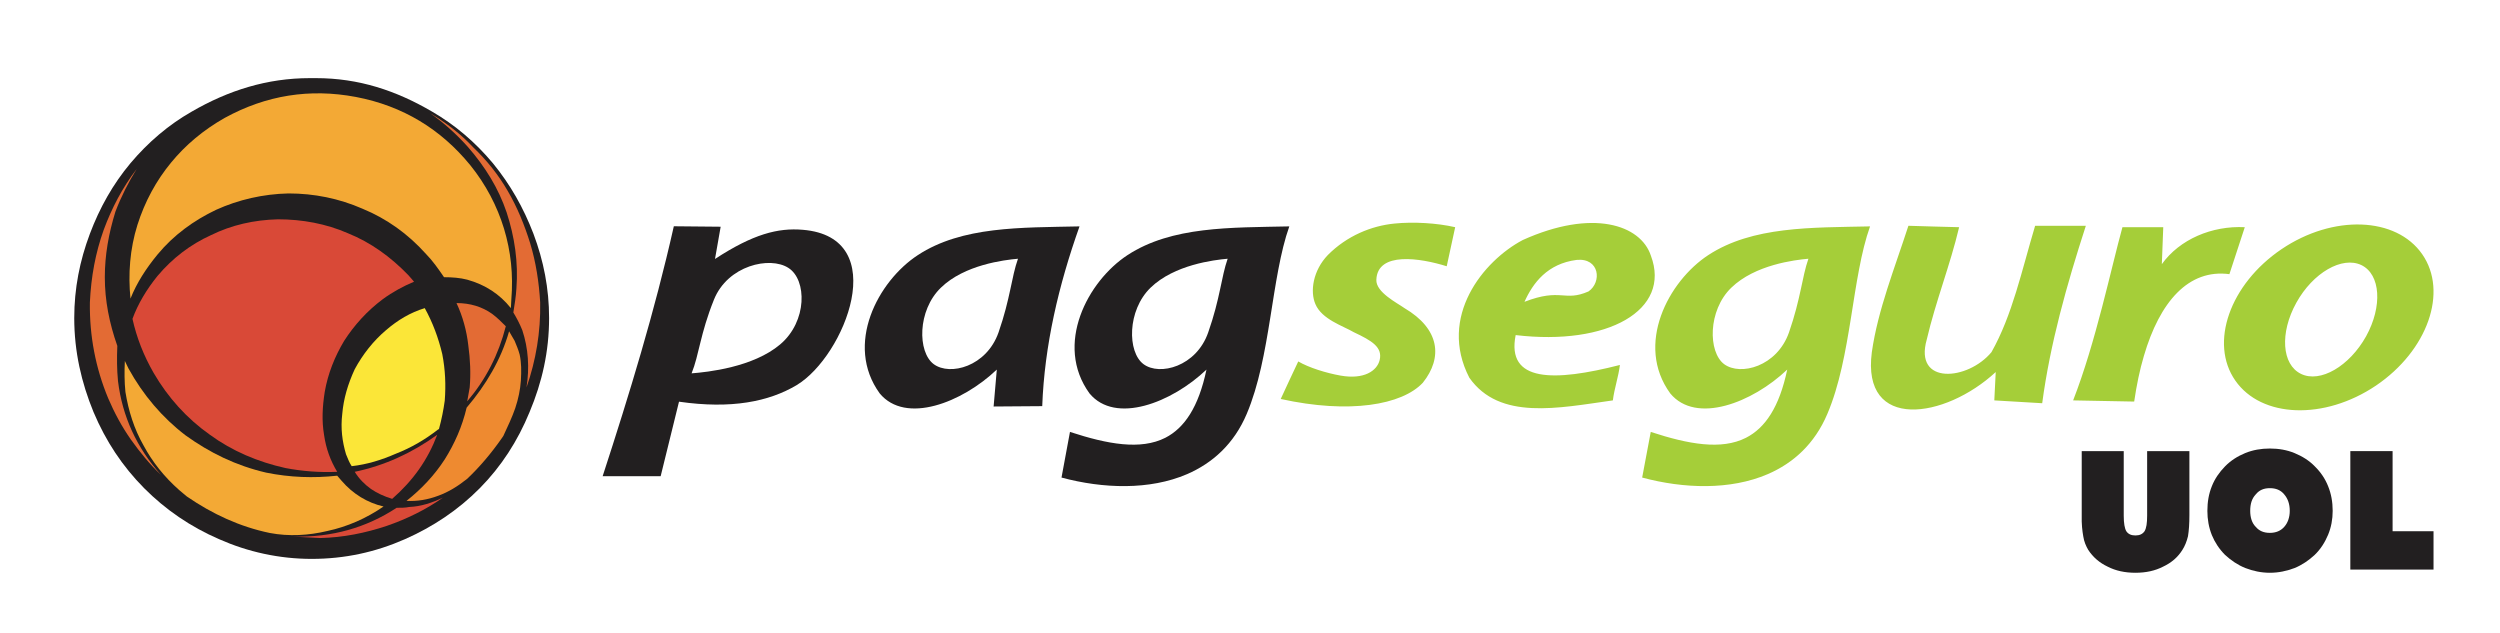 <?xml version="1.0" encoding="UTF-8"?>
<svg xmlns="http://www.w3.org/2000/svg" xmlns:xlink="http://www.w3.org/1999/xlink" width="83pt" height="21pt" viewBox="0 0 83 21" version="1.1">
<g id="surface1">
<path style=" stroke:none;fill-rule:evenodd;fill:rgb(13.333%,12.157%,12.549%);fill-opacity:1;" d="M 25.902 11.434 C 26.805 10.672 26.793 9.289 26.176 8.895 C 25.559 8.496 24.16 8.812 23.703 9.949 C 23.246 11.086 23.211 11.777 22.961 12.395 C 23.484 12.355 25.004 12.195 25.902 11.434 Z M 20.008 15.809 C 20.891 13.098 21.734 10.348 22.371 7.512 C 22.863 7.512 23.43 7.527 23.926 7.527 L 23.738 8.598 C 25 7.773 25.828 7.559 26.652 7.629 C 29.641 7.875 28.035 11.828 26.457 12.781 C 25.531 13.336 24.277 13.586 22.543 13.336 C 22.34 14.16 22.137 14.984 21.934 15.809 C 21.289 15.809 20.648 15.809 20.008 15.809 "/>
<path style=" stroke:none;fill-rule:evenodd;fill:rgb(13.333%,12.157%,12.549%);fill-opacity:1;" d="M 31.238 9.551 C 30.453 10.309 30.461 11.691 31 12.09 C 31.539 12.488 32.754 12.172 33.152 11.035 C 33.547 9.898 33.578 9.207 33.797 8.59 C 33.344 8.629 32.02 8.789 31.238 9.551 Z M 34.602 13.484 C 34.039 13.484 33.547 13.496 32.988 13.496 L 33.094 12.27 C 31.938 13.371 30.066 14.098 29.207 13.062 C 28.031 11.441 29.145 9.336 30.473 8.469 C 31.941 7.508 33.895 7.559 35.84 7.516 C 35.145 9.469 34.676 11.473 34.602 13.484 "/>
<path style=" stroke:none;fill-rule:evenodd;fill:rgb(13.333%,12.157%,12.549%);fill-opacity:1;" d="M 38.199 9.551 C 37.418 10.309 37.426 11.691 37.965 12.09 C 38.5 12.488 39.719 12.172 40.113 11.035 C 40.512 9.898 40.543 9.207 40.758 8.59 C 40.305 8.629 38.984 8.789 38.199 9.551 Z M 35.242 15.855 L 35.523 14.34 C 36.777 14.75 37.867 14.949 38.688 14.535 C 39.32 14.211 39.793 13.52 40.055 12.27 C 38.902 13.371 37.031 14.098 36.172 13.062 C 34.996 11.441 36.109 9.336 37.434 8.469 C 38.906 7.508 40.859 7.559 42.805 7.516 C 42.203 9.207 42.191 11.855 41.391 13.742 C 40.969 14.738 40.258 15.375 39.41 15.742 C 38.168 16.277 36.625 16.227 35.242 15.855 "/>
<path style=" stroke:none;fill-rule:evenodd;fill:rgb(64.706%,80.784%,22.353%);fill-opacity:1;" d="M 57.48 9.551 C 56.695 10.309 56.707 11.691 57.242 12.09 C 57.781 12.488 58.996 12.172 59.395 11.035 C 59.789 9.898 59.824 9.207 60.039 8.59 C 59.586 8.629 58.266 8.789 57.48 9.551 Z M 43.102 12 C 42.914 12.406 42.703 12.84 42.52 13.246 C 44.801 13.75 46.547 13.445 47.238 12.707 C 47.91 11.867 47.797 10.918 46.629 10.23 C 46.383 10.055 45.676 9.703 45.695 9.289 C 45.73 8.34 47.156 8.566 48.031 8.84 L 48.312 7.543 C 47.699 7.402 46.922 7.359 46.297 7.422 C 45.535 7.496 44.719 7.828 44.086 8.465 C 43.59 8.98 43.488 9.676 43.672 10.098 C 43.887 10.605 44.59 10.82 44.949 11.031 C 45.547 11.312 45.906 11.527 45.805 11.953 C 45.719 12.312 45.285 12.609 44.504 12.469 C 44.023 12.383 43.457 12.207 43.102 12 Z M 50.613 10.02 C 50.895 9.391 51.375 8.754 52.344 8.629 C 53.109 8.555 53.188 9.367 52.738 9.676 C 51.926 10.031 51.836 9.547 50.613 10.02 Z M 53.781 12.117 C 53.734 12.508 53.594 12.902 53.547 13.293 C 51.734 13.547 49.785 13.969 48.781 12.539 C 47.738 10.516 49.242 8.664 50.555 7.969 C 52.867 6.926 54.469 7.457 54.809 8.488 C 55.492 10.297 53.375 11.488 50.32 11.125 C 50.004 12.699 51.598 12.676 53.781 12.117 Z M 63.359 7.496 C 63.922 7.512 64.48 7.531 65.043 7.543 C 64.746 8.801 64.262 10.012 63.969 11.27 C 63.531 12.797 65.336 12.637 66.117 11.691 C 66.812 10.461 67.121 8.984 67.566 7.496 C 68.125 7.496 68.688 7.496 69.25 7.496 C 68.613 9.461 68.062 11.426 67.801 13.387 C 67.301 13.355 66.711 13.324 66.211 13.293 C 66.227 12.98 66.242 12.664 66.258 12.352 C 64.57 13.914 61.797 14.324 62.145 11.691 C 62.344 10.293 62.906 8.895 63.359 7.496 Z M 68.828 13.293 C 69.578 11.371 70.086 8.914 70.465 7.543 L 71.82 7.543 L 71.773 8.77 C 72.363 7.945 73.438 7.488 74.527 7.543 L 74.016 9.102 C 72.66 8.922 71.703 10.016 71.176 11.82 C 71.039 12.281 70.934 12.789 70.855 13.332 Z M 75.746 8.273 C 74.031 9.434 73.344 11.387 74.211 12.633 C 75.078 13.883 77.168 13.957 78.883 12.801 C 80.598 11.641 81.285 9.688 80.418 8.441 C 79.551 7.191 77.457 7.117 75.746 8.273 Z M 76.238 10.051 C 75.684 11.051 75.754 12.105 76.395 12.414 C 77.031 12.723 78 12.16 78.555 11.164 C 79.105 10.168 79.035 9.109 78.398 8.801 C 77.758 8.496 76.789 9.055 76.238 10.051 Z M 54.52 15.855 L 54.805 14.34 C 56.059 14.75 57.148 14.949 57.965 14.535 C 58.602 14.211 59.074 13.52 59.336 12.27 C 58.18 13.371 56.309 14.098 55.453 13.062 C 54.273 11.441 55.391 9.336 56.715 8.469 C 58.184 7.508 60.137 7.559 62.086 7.516 C 61.48 9.207 61.473 11.855 60.668 13.742 C 60.246 14.738 59.539 15.375 58.688 15.742 C 57.445 16.277 55.902 16.227 54.52 15.855 "/>
<path style=" stroke:none;fill-rule:evenodd;fill:rgb(13.333%,12.157%,12.549%);fill-opacity:1;" d="M 4.332 5.418 C 3.75 6.113 3.309 6.898 2.984 7.762 C 2.648 8.656 2.465 9.578 2.465 10.559 C 2.465 11.672 2.703 12.703 3.105 13.68 C 3.512 14.645 4.062 15.477 4.785 16.207 C 5.492 16.918 6.32 17.488 7.277 17.902 C 8.23 18.324 9.27 18.555 10.348 18.555 C 11.445 18.555 12.465 18.332 13.441 17.902 C 14.371 17.492 15.211 16.934 15.93 16.207 C 16.641 15.488 17.188 14.641 17.582 13.68 C 17.996 12.695 18.23 11.672 18.23 10.559 C 18.23 9.578 18.047 8.656 17.711 7.762 C 17.379 6.898 16.945 6.129 16.363 5.418 C 15.781 4.723 15.109 4.148 14.348 3.707 C 13.152 3.008 11.918 2.594 10.488 2.594 C 10.422 2.594 10.352 2.594 10.285 2.594 C 8.871 2.594 7.582 3 6.363 3.707 C 5.594 4.145 4.914 4.727 4.332 5.418 "/>
<path style=" stroke:none;fill-rule:evenodd;fill:rgb(13.333%,12.157%,12.549%);fill-opacity:1;" d="M 75.359 16.207 C 75.559 16.207 75.719 16.27 75.836 16.414 C 75.953 16.551 76.02 16.727 76.02 16.961 C 76.02 17.176 75.953 17.363 75.836 17.492 C 75.719 17.625 75.559 17.691 75.359 17.691 C 75.16 17.691 75.008 17.629 74.891 17.492 C 74.762 17.363 74.707 17.176 74.707 16.961 C 74.707 16.727 74.762 16.551 74.891 16.414 C 75.008 16.27 75.16 16.207 75.359 16.207 Z M 75.359 14.891 C 75.066 14.891 74.797 14.938 74.539 15.043 C 74.285 15.148 74.062 15.289 73.871 15.484 C 73.68 15.68 73.531 15.895 73.434 16.141 C 73.332 16.391 73.285 16.664 73.285 16.961 C 73.285 17.242 73.332 17.512 73.434 17.766 C 73.531 18.004 73.68 18.23 73.871 18.422 C 74.07 18.605 74.293 18.758 74.547 18.859 C 74.797 18.957 75.074 19.016 75.359 19.016 C 75.652 19.016 75.918 18.957 76.18 18.859 C 76.426 18.758 76.652 18.605 76.848 18.422 C 77.047 18.23 77.188 18.004 77.293 17.754 C 77.395 17.508 77.445 17.242 77.445 16.961 C 77.445 16.664 77.395 16.391 77.293 16.141 C 77.195 15.895 77.051 15.68 76.852 15.484 C 76.664 15.289 76.434 15.148 76.18 15.043 C 75.926 14.938 75.652 14.891 75.359 14.891 "/>
<path style=" stroke:none;fill-rule:evenodd;fill:rgb(13.333%,12.157%,12.549%);fill-opacity:1;" d="M 72.641 17.805 C 72.672 17.617 72.688 17.387 72.688 17.105 L 72.688 14.977 L 71.285 14.977 L 71.285 17.121 C 71.285 17.363 71.262 17.531 71.199 17.637 C 71.133 17.73 71.039 17.777 70.895 17.777 C 70.754 17.777 70.656 17.73 70.594 17.637 C 70.539 17.547 70.508 17.371 70.508 17.121 L 70.508 14.977 L 69.113 14.977 L 69.113 17.105 C 69.105 17.402 69.133 17.629 69.164 17.805 C 69.191 17.988 69.258 18.133 69.328 18.254 C 69.488 18.5 69.703 18.684 69.973 18.812 C 70.238 18.949 70.547 19.016 70.895 19.016 C 71.246 19.016 71.551 18.949 71.816 18.812 C 72.09 18.684 72.305 18.5 72.457 18.254 C 72.535 18.133 72.598 17.98 72.641 17.805 "/>
<path style=" stroke:none;fill-rule:evenodd;fill:rgb(13.333%,12.157%,12.549%);fill-opacity:1;" d="M 79.434 14.977 L 78.031 14.977 L 78.031 18.91 L 80.793 18.91 L 80.793 17.637 L 79.434 17.637 L 79.434 14.977 "/>
<path style=" stroke:none;fill-rule:evenodd;fill:rgb(95.294%,66.275%,20.784%);fill-opacity:1;" d="M 15.613 5.484 C 14.637 4.289 13.375 3.516 11.816 3.219 C 10.285 2.93 8.836 3.16 7.461 3.914 C 6.758 4.312 6.16 4.812 5.68 5.398 C 5.184 6 4.809 6.691 4.562 7.469 C 4.312 8.266 4.25 9.102 4.332 9.914 C 4.539 9.391 4.852 8.91 5.227 8.453 C 5.762 7.805 6.43 7.32 7.176 6.965 C 7.918 6.629 8.734 6.441 9.578 6.422 C 10.43 6.422 11.258 6.59 12.027 6.926 C 12.836 7.258 13.543 7.762 14.145 8.434 C 14.367 8.66 14.555 8.93 14.742 9.203 C 15.008 9.203 15.277 9.223 15.512 9.285 C 16.113 9.453 16.59 9.766 16.961 10.23 L 16.977 9.934 C 17.043 9.117 16.961 8.348 16.734 7.594 C 16.504 6.84 16.133 6.129 15.613 5.484 "/>
<path style=" stroke:none;fill-rule:evenodd;fill:rgb(95.294%,66.275%,20.784%);fill-opacity:1;" d="M 4.164 13.012 C 4.266 13.641 4.453 14.242 4.766 14.789 C 5.059 15.336 5.453 15.832 5.949 16.27 L 6.199 16.48 C 7.051 17.066 7.961 17.488 8.957 17.695 C 9.598 17.816 10.246 17.777 10.867 17.629 C 11.527 17.488 12.152 17.215 12.734 16.816 C 12.195 16.691 11.715 16.398 11.34 15.961 L 11.195 15.793 C 10.414 15.879 9.625 15.852 8.836 15.691 C 7.832 15.457 6.969 15.035 6.16 14.453 C 5.391 13.867 4.75 13.113 4.266 12.234 L 4.145 11.984 C 4.129 12.32 4.129 12.676 4.164 13.012 "/>
<path style=" stroke:none;fill-rule:evenodd;fill:rgb(85.098%,28.627%,21.569%);fill-opacity:1;" d="M 11.547 7.742 C 10.824 7.426 10.031 7.281 9.227 7.281 C 8.438 7.301 7.691 7.469 7.008 7.805 C 6.32 8.117 5.723 8.574 5.227 9.164 C 4.871 9.605 4.582 10.082 4.398 10.586 C 4.539 11.215 4.766 11.797 5.102 12.383 C 5.578 13.199 6.199 13.891 6.969 14.434 C 7.711 14.977 8.566 15.336 9.477 15.539 C 10.031 15.645 10.617 15.691 11.195 15.664 C 10.969 15.289 10.824 14.895 10.758 14.434 C 10.68 13.969 10.703 13.512 10.781 13.012 C 10.887 12.402 11.113 11.84 11.426 11.316 C 11.762 10.793 12.195 10.316 12.707 9.934 C 13.043 9.688 13.395 9.5 13.746 9.352 L 13.559 9.137 C 12.977 8.535 12.316 8.051 11.547 7.742 "/>
<path style=" stroke:none;fill-rule:evenodd;fill:rgb(93.333%,54.118%,18.824%);fill-opacity:1;" d="M 17.086 11.316 L 16.902 11 C 16.633 11.945 16.133 12.781 15.492 13.535 C 15.344 14.164 15.094 14.727 14.766 15.25 C 14.434 15.766 13.996 16.234 13.496 16.629 C 13.852 16.648 14.203 16.59 14.555 16.457 C 14.887 16.336 15.195 16.148 15.512 15.895 C 15.93 15.5 16.32 15.035 16.652 14.559 L 16.711 14.473 C 16.855 14.164 17.004 13.848 17.105 13.555 C 17.211 13.238 17.273 12.93 17.293 12.637 C 17.312 12.32 17.312 12.047 17.254 11.777 C 17.211 11.609 17.145 11.461 17.086 11.316 "/>
<path style=" stroke:none;fill-rule:evenodd;fill:rgb(89.02%,41.961%,20.392%);fill-opacity:1;" d="M 3.441 7.637 C 3.172 8.391 3.023 9.184 2.984 10.043 C 2.969 11.148 3.172 12.215 3.59 13.219 C 3.793 13.695 4.043 14.164 4.352 14.602 C 4.648 15.016 4.973 15.418 5.344 15.766 C 4.539 14.867 4.062 13.828 3.918 12.656 C 3.879 12.258 3.879 11.879 3.895 11.484 C 3.629 10.727 3.48 9.98 3.48 9.203 C 3.48 8.473 3.605 7.762 3.832 7.027 C 4.023 6.523 4.266 6.047 4.539 5.609 C 4.062 6.234 3.711 6.906 3.441 7.637 "/>
<path style=" stroke:none;fill-rule:evenodd;fill:rgb(89.02%,41.961%,20.392%);fill-opacity:1;" d="M 17.602 8.078 C 17.414 7.469 17.172 6.879 16.855 6.336 C 16.551 5.812 16.172 5.332 15.715 4.895 C 15.305 4.457 14.824 4.082 14.285 3.762 C 14.742 4.082 15.156 4.457 15.531 4.875 C 16.113 5.543 16.551 6.254 16.82 7.051 C 17.086 7.863 17.211 8.707 17.145 9.578 C 17.129 9.852 17.086 10.102 17.043 10.375 C 17.145 10.543 17.254 10.746 17.34 10.961 C 17.543 11.57 17.582 12.215 17.48 12.863 C 17.793 11.965 17.953 11.02 17.934 10.043 C 17.895 9.371 17.793 8.707 17.602 8.078 "/>
<path style=" stroke:none;fill-rule:evenodd;fill:rgb(89.02%,41.961%,20.392%);fill-opacity:1;" d="M 15.156 10.062 C 15.363 10.504 15.492 10.98 15.547 11.461 C 15.613 11.945 15.633 12.402 15.594 12.863 L 15.512 13.324 C 16.133 12.594 16.551 11.777 16.793 10.832 C 16.652 10.691 16.504 10.543 16.336 10.418 C 16.004 10.184 15.613 10.062 15.156 10.062 "/>
<path style=" stroke:none;fill-rule:evenodd;fill:rgb(85.098%,28.627%,21.569%);fill-opacity:1;" d="M 13.914 15.578 C 14.164 15.223 14.367 14.832 14.516 14.434 C 13.684 15.035 12.773 15.457 11.777 15.664 C 11.918 15.895 12.109 16.086 12.316 16.234 C 12.523 16.375 12.754 16.48 13.02 16.562 C 13.355 16.27 13.664 15.934 13.914 15.578 "/>
<path style=" stroke:none;fill-rule:evenodd;fill:rgb(85.098%,28.627%,21.569%);fill-opacity:1;" d="M 9.742 17.816 L 10.637 17.863 C 11.406 17.844 12.129 17.695 12.836 17.461 C 13.496 17.234 14.145 16.918 14.703 16.523 C 14.348 16.691 13.977 16.816 13.582 16.832 C 13.457 16.859 13.309 16.859 13.168 16.859 C 12.152 17.527 11.008 17.844 9.742 17.816 "/>
<path style=" stroke:none;fill-rule:evenodd;fill:rgb(98.431%,90.196%,21.961%);fill-opacity:1;" d="M 14.684 11.758 C 14.555 11.215 14.367 10.711 14.102 10.23 C 13.625 10.375 13.207 10.625 12.816 10.961 C 12.398 11.316 12.047 11.758 11.777 12.258 C 11.547 12.758 11.406 13.238 11.363 13.742 C 11.305 14.223 11.363 14.66 11.488 15.082 C 11.547 15.223 11.594 15.352 11.676 15.477 C 12.195 15.418 12.668 15.27 13.145 15.062 C 13.645 14.867 14.102 14.602 14.535 14.266 L 14.574 14.242 C 14.66 13.93 14.723 13.613 14.766 13.301 C 14.805 12.781 14.785 12.281 14.684 11.758 "/>
</g>
</svg>
